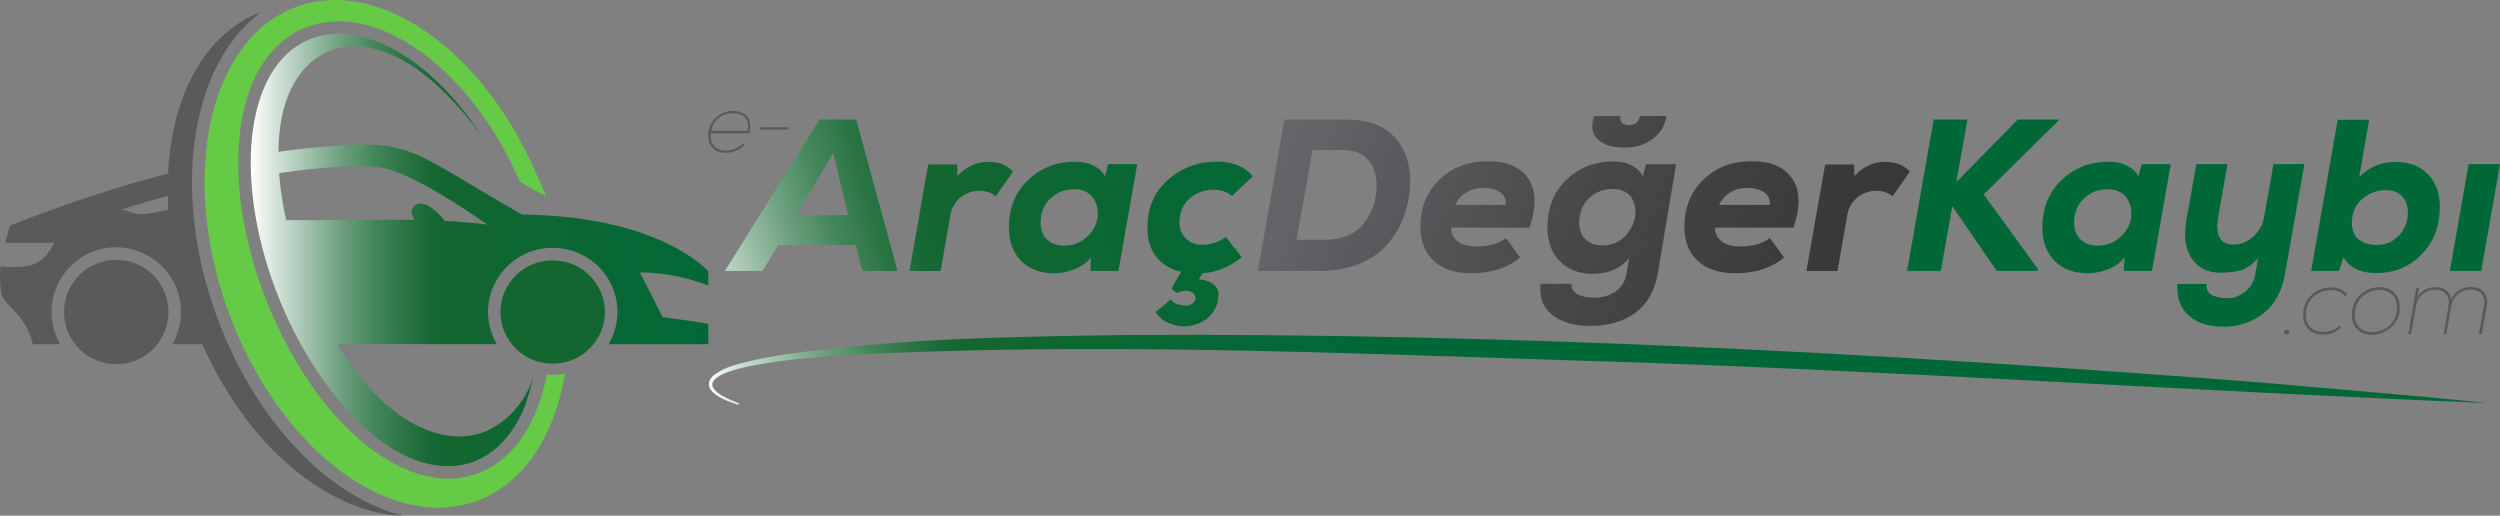 <?xml version="1.0" encoding="UTF-8"?>
<svg id="Layer_2" xmlns="http://www.w3.org/2000/svg" xmlns:xlink="http://www.w3.org/1999/xlink" viewBox="0 0 346.04 71.38">
  <rect x="0" y="0" width="346.04" height="71.38" fill="#808080" stroke="none"/>
  <defs>
    <style>
      .cls-1 {
        fill: url(#linear-gradient-15);
      }

      .cls-2 {
        fill: url(#linear-gradient-13);
      }

      .cls-3 {
        fill: #5a5a5a;
      }

      .cls-4 {
        fill: url(#linear-gradient-2);
      }

      .cls-5 {
        fill: url(#linear-gradient-10);
      }

      .cls-6 {
        fill: url(#linear-gradient-12);
      }

      .cls-7 {
        fill: #65ca46;
      }

      .cls-8 {
        fill: url(#linear-gradient-4);
      }

      .cls-9 {
        fill: #136630;
      }

      .cls-10 {
        fill: url(#linear-gradient-3);
      }

      .cls-11 {
        fill: url(#linear-gradient-5);
      }

      .cls-12 {
        fill: url(#linear-gradient-8);
      }

      .cls-13 {
        fill: url(#linear-gradient-14);
      }

      .cls-14 {
        fill: url(#linear-gradient-7);
      }

      .cls-15 {
        fill: url(#linear-gradient-9);
      }

      .cls-16 {
        fill: url(#linear-gradient-11);
      }

      .cls-17 {
        fill: url(#linear-gradient-6);
      }

      .cls-18 {
        fill: url(#linear-gradient-16);
      }

      .cls-19 {
        fill: url(#linear-gradient);
      }
    </style>
    <linearGradient id="linear-gradient" x1="34.71" y1="34.6" x2="98.03" y2="34.6" gradientUnits="userSpaceOnUse">
      <stop offset="0" stop-color="#fff"/>
      <stop offset=".05" stop-color="#d7e5dc"/>
      <stop offset=".13" stop-color="#9cbfa8"/>
      <stop offset=".2" stop-color="#6b9f7d"/>
      <stop offset=".27" stop-color="#44865b"/>
      <stop offset=".34" stop-color="#297443"/>
      <stop offset=".39" stop-color="#186935"/>
      <stop offset=".44" stop-color="#136630"/>
      <stop offset="1" stop-color="#006837"/>
    </linearGradient>
    <linearGradient id="linear-gradient-2" x1="92.28" y1="34.75" x2="174.51" y2="10.82" xlink:href="#linear-gradient"/>
    <linearGradient id="linear-gradient-3" x1="93.93" y1="40.43" x2="176.16" y2="16.5" xlink:href="#linear-gradient"/>
    <linearGradient id="linear-gradient-4" x1="95.57" y1="46.08" x2="177.81" y2="22.15" xlink:href="#linear-gradient"/>
    <linearGradient id="linear-gradient-5" x1="97.75" y1="53.55" x2="179.98" y2="29.62" xlink:href="#linear-gradient"/>
    <linearGradient id="linear-gradient-6" x1="160.15" y1="18.38" x2="269.18" y2="62.6" gradientUnits="userSpaceOnUse">
      <stop offset="0" stop-color="#fff"/>
      <stop offset="0" stop-color="#f2f2f3"/>
      <stop offset=".02" stop-color="#cccccd"/>
      <stop offset=".04" stop-color="#ababad"/>
      <stop offset=".06" stop-color="#909193"/>
      <stop offset=".08" stop-color="#7b7c7f"/>
      <stop offset=".11" stop-color="#6d6e70"/>
      <stop offset=".14" stop-color="#646568"/>
      <stop offset=".19" stop-color="#626366"/>
      <stop offset=".22" stop-color="#5e5f62"/>
      <stop offset=".51" stop-color="#474749"/>
      <stop offset=".78" stop-color="#39393a"/>
      <stop offset=".99" stop-color="#353435"/>
    </linearGradient>
    <linearGradient id="linear-gradient-7" x1="162.37" y1="12.89" x2="271.41" y2="57.11" xlink:href="#linear-gradient-6"/>
    <linearGradient id="linear-gradient-8" x1="164.96" y1="6.53" x2="273.99" y2="50.75" xlink:href="#linear-gradient-6"/>
    <linearGradient id="linear-gradient-9" x1="167.53" y1=".17" x2="276.57" y2="44.39" xlink:href="#linear-gradient-6"/>
    <linearGradient id="linear-gradient-10" x1="169.67" y1="-5.09" x2="278.7" y2="39.13" xlink:href="#linear-gradient-6"/>
    <linearGradient id="linear-gradient-11" x1="104.46" y1="76.6" x2="186.69" y2="52.68" xlink:href="#linear-gradient"/>
    <linearGradient id="linear-gradient-12" x1="106.74" y1="84.46" x2="188.97" y2="60.53" xlink:href="#linear-gradient"/>
    <linearGradient id="linear-gradient-13" x1="108.8" y1="91.52" x2="191.03" y2="67.6" xlink:href="#linear-gradient"/>
    <linearGradient id="linear-gradient-14" x1="108.57" y1="90.73" x2="190.8" y2="66.81" xlink:href="#linear-gradient"/>
    <linearGradient id="linear-gradient-15" x1="110.57" y1="97.62" x2="192.8" y2="73.69" xlink:href="#linear-gradient"/>
    <linearGradient id="linear-gradient-16" x1="107.41" y1="86.77" x2="189.65" y2="62.84" xlink:href="#linear-gradient"/>
  </defs>
  <g id="graphics">
    <g>
      <g>
        <path class="cls-7" d="M38.07,2.44c11-7.09,26.83,1.81,35.38,19.87.53,1.12,1.68,3.67,2.13,4.81,0,0-3.47-1.71-3.61-2.01-.18-.39-1.03-2.19-1.22-2.57C62.87,6.86,49.24-.93,40.26,4.86c-9.2,5.93-9.56,23.99-1.79,40.42,7.77,16.44,20.74,25.02,29.94,19.09,3.76-2.43,6.22-6.94,7.29-12.54.94.12,1.84.02,2.5-.11-1.18,7.1-4.28,12.94-9.2,16.11-11,7.09-26.84-1.81-35.38-19.87-8.54-18.06-6.55-38.45,4.44-45.54Z"/>
        <g>
          <path class="cls-9" d="M76.5,36.04c3.99,0,7.23,3.2,7.23,7.15s-3.24,7.15-7.23,7.15-7.23-3.2-7.23-7.15,3.24-7.15,7.23-7.15Z"/>
          <path class="cls-19" d="M85.46,43.19c0,1.62-.45,3.14-1.22,4.45h13.79s0-2.81,0-2.81c-2.17-.41-6.31-.93-6.31-.93l-3.15-6.19c4.26,0,7.76,1.14,9.46,1.81v-1.97s-6.57-7.66-25.76-7.85c-14.98-8.52-14.98-10.16-25.1-9.56-2.57.15-5.44.42-8.63.87.02-1.61.15-3.14.42-4.56,2.25-11.99,14.61-15.5,27.57,2.18C59.09,7.21,48.39,1.68,41.2,6.31c-8.28,5.34-8.61,22.49-1.16,38.24,4.23,8.95,12.69,19.98,22.02,19.98,4.92,0,8.5-3.37,10.47-8.01.54-1.42.98-2.97,1.35-4.61-.22.86-1.52,5.1-5.93,7.45-5.25,2.8-14.02.36-21.26-11.73h22.08c-.77-1.31-1.22-2.83-1.22-4.45,0-4.89,4.02-8.88,8.96-8.88s8.96,3.98,8.96,8.88ZM67.45,31.08c-1.96-.25-3.92-.4-5.9-.5-1.32-1.79-3.07-2.87-4.07-2.2-.77.51-.54,1.37-.13,2.06-5.6-.09-11.41.11-17.74.02-.5-2.23-.83-4.41-.98-6.49,6.69-1,12.04-1.21,14.48-.71,4.75.97,14.34,7.82,14.34,7.82Z"/>
        </g>
        <g>
          <path class="cls-3" d="M16.09,35.96c3.99,0,7.23,3.24,7.23,7.23s-3.24,7.23-7.23,7.23-7.23-3.24-7.23-7.23,3.24-7.23,7.23-7.23Z"/>
          <path class="cls-3" d="M.16,40.43c.28,2.02,3.27,2.66,4.38,7.21,6.71,0,.84,0,3.79,0-.76-1.31-1.2-2.83-1.2-4.45,0-4.94,4.02-8.96,8.96-8.96s8.96,4.02,8.96,8.96c0,1.62-.44,3.14-1.2,4.45,1.08,0-1.39,0,4.14,0,7.06,15.72,18.69,23.5,27.79,23.74-9.1-2.27-18.04-10.67-23.72-22.67-1.34-2.83-2.44-5.74-3.29-8.68-1.88-6.42-2.58-12.97-1.99-19.07.71-7.33,3.46-14.89,9.34-19.27-1,.37-1.98.84-2.92,1.44-6.1,3.87-9.49,11.67-9.94,20.89-6.42,1.66-13.68,3.97-21.87,7.19-.26.88-.49,1.67-.68,2.39h6.8s-1.12,2.75-3.55,3.18c-1.59.28-3.05.2-3.89.1-.11,1.14-.09,2.25.09,3.54ZM16.86,29c2.12-.69,4.24-1.32,6.36-1.89.01.64.04,1.28.08,1.93-.48.1-.97.19-1.47.3-3.25.67-3.11.07-4.97-.34Z"/>
        </g>
      </g>
      <g>
        <g>
          <path class="cls-3" d="M103.08,20.04c-.33.36-.74.64-1.22.83s-.96.29-1.45.29c-.69,0-1.26-.21-1.71-.64-.45-.43-.67-1.01-.67-1.74,0-.97.34-1.79,1.01-2.44.67-.65,1.47-.98,2.39-.98.4,0,.76.06,1.09.17.33.11.61.3.85.55.24.25.39.57.45.96s.02.86-.12,1.41h-5.32c-.08.78.09,1.38.49,1.78.4.41.93.61,1.59.61.41,0,.84-.09,1.29-.27.45-.18.81-.42,1.08-.72l.23.2ZM103.47,18.12c.16-.78.06-1.38-.31-1.8-.36-.42-.97-.63-1.8-.63-.71,0-1.32.21-1.85.62-.53.41-.89,1.02-1.08,1.81h5.04Z"/>
          <path class="cls-3" d="M105.22,17.62h3.97l-.06.33h-3.97l.06-.33Z"/>
        </g>
        <path class="cls-4" d="M118.45,33.91h-10.74l-2.16,3.59h-5.21l13.08-20.95h5.09l5.72,20.95h-4.88l-.9-3.59ZM115.34,21.19l-5.15,8.59h7.21l-2.07-8.59Z"/>
        <path class="cls-10" d="M132.5,22.75l.03,1.62c1.2-1.32,2.63-1.97,4.31-1.97,1.42,0,2.54.45,3.38,1.35l-2.39,3.41c-.62-.5-1.37-.75-2.25-.75-.98,0-1.85.3-2.62.91-.77.61-1.24,1.44-1.42,2.5l-1.35,7.69h-4.31l2.6-14.75h4.01Z"/>
        <path class="cls-8" d="M153.37,22.72h4.04l-2.6,14.78h-3.89l.09-1.86c-.58.72-1.34,1.26-2.27,1.62-.94.36-1.83.55-2.66.57-1.96.02-3.52-.53-4.68-1.66s-1.75-2.68-1.75-4.65c0-2.75.9-4.97,2.71-6.66,1.81-1.68,3.99-2.51,6.57-2.47.92,0,1.75.19,2.5.57s1.25.87,1.51,1.47l.45-1.71ZM145.41,27.46c-.92.85-1.38,1.96-1.38,3.34,0,1,.3,1.78.9,2.35.6.57,1.39.85,2.36.85,1.3,0,2.4-.45,3.31-1.36s1.36-1.93,1.36-3.07c0-.96-.29-1.76-.85-2.41-.57-.65-1.38-.97-2.44-.97-1.26,0-2.34.42-3.26,1.27Z"/>
        <path class="cls-11" d="M162.06,41.45c.28.44.83.71,1.66.82.83.11,1.39-.11,1.69-.67.14-.34.09-.64-.15-.91-.24-.27-.57-.42-.99-.45-.42-.03-.88.08-1.38.31l-.75-.57,1.35-2.36c-1.42-.32-2.55-.99-3.4-2.02-.85-1.03-1.27-2.38-1.27-4.05,0-2.77.95-5,2.86-6.67,1.9-1.68,4.14-2.51,6.72-2.51,2.25,0,3.92.68,5,2.04l-2.87,2.72c-.66-.58-1.54-.87-2.63-.87-1.26,0-2.34.41-3.26,1.24-.92.83-1.38,1.91-1.38,3.25,0,.96.3,1.72.91,2.29.61.57,1.37.85,2.29.85.52,0,1.08-.1,1.69-.3.61-.2,1.11-.47,1.51-.81l2.21,2.81c-1.58,1.32-3.38,2.07-5.42,2.24l-.51.84c.92.08,1.61.32,2.07.73.46.41.67.84.64,1.3-.03.46-.09.9-.17,1.32-.4,1.24-1.18,2.12-2.35,2.65s-2.35.64-3.56.33c-1.21-.31-2.08-.91-2.62-1.81l2.1-1.74Z"/>
        <path class="cls-17" d="M186.39,16.55c2.93,0,5.13.79,6.6,2.38,1.47,1.59,2.2,3.62,2.2,6.09,0,1.56-.24,3.05-.72,4.49s-1.2,2.76-2.16,3.98-2.26,2.19-3.92,2.92c-1.66.73-3.55,1.09-5.69,1.09h-8.59l3.68-20.95h8.59ZM179.48,33.19h3.98c1.08,0,2.04-.17,2.89-.51.85-.34,1.53-.78,2.03-1.32.51-.54.93-1.15,1.27-1.84.34-.69.57-1.36.7-2.01.13-.65.19-1.29.19-1.93,0-1.4-.39-2.55-1.17-3.46s-2.02-1.36-3.71-1.36h-3.98l-2.21,12.42Z"/>
        <path class="cls-14" d="M200.86,31.52c-.02.76.28,1.38.9,1.87.62.49,1.51.73,2.66.73,1.66,0,3-.39,4.04-1.17l1.94,2.69c-1.74,1.46-3.98,2.18-6.73,2.18-2.27,0-4.02-.58-5.24-1.73-1.22-1.16-1.83-2.72-1.83-4.7,0-2.63.87-4.8,2.62-6.51s3.99-2.56,6.72-2.56,4.47.8,5.58,2.39,1.17,3.86.19,6.79h-10.86ZM208.43,28.37c.08-.76-.18-1.34-.78-1.75-.6-.41-1.38-.61-2.33-.61-.88,0-1.67.21-2.36.63s-1.21,1-1.53,1.73h7Z"/>
        <path class="cls-12" d="M217.51,39.3c-.02.66.28,1.14.88,1.45s1.37.46,2.29.46c1.06,0,2.02-.27,2.87-.82.86-.55,1.39-1.41,1.59-2.59l.36-2.07c-1.18,1.42-2.81,2.14-4.91,2.18-1.93.02-3.49-.55-4.65-1.71s-1.75-2.72-1.75-4.7c0-2.79.9-5.03,2.71-6.7,1.81-1.68,3.99-2.49,6.57-2.45.92,0,1.74.19,2.45.58.72.39,1.21.88,1.47,1.48l.45-1.68h4.16l-2.54,15.14c-.44,2.43-1.48,4.25-3.13,5.45-1.65,1.2-3.73,1.79-6.24,1.79-2.17,0-3.92-.5-5.22-1.51-1.31-1.01-1.85-2.45-1.63-4.32h4.28ZM219.95,27.43c-.91.85-1.36,1.98-1.36,3.4,0,1,.3,1.77.9,2.32.6.55,1.38.82,2.33.82,1.62,0,2.87-.7,3.77-2.1.76-1.22.97-2.42.63-3.62-.36-1.28-1.24-1.97-2.63-2.09h-.36c-1.28,0-2.37.42-3.28,1.27ZM230.67,16.07c-.2,1.32-.84,2.37-1.93,3.17-1.09.8-2.39,1.2-3.91,1.2-1.6,0-2.81-.37-3.64-1.12-.83-.75-1.01-1.83-.55-3.25h3.65c-.1.46-.01.78.25.97.27.19.57.28.91.28.88,0,1.4-.42,1.56-1.26h3.65Z"/>
        <path class="cls-15" d="M237.39,31.52c-.02.76.28,1.38.9,1.87.62.49,1.51.73,2.66.73,1.66,0,3-.39,4.04-1.17l1.95,2.69c-1.74,1.46-3.98,2.18-6.73,2.18-2.27,0-4.02-.58-5.24-1.73-1.22-1.16-1.83-2.72-1.83-4.7,0-2.63.87-4.8,2.62-6.51s3.99-2.56,6.72-2.56,4.47.8,5.58,2.39c1.11,1.6,1.17,3.86.19,6.79h-10.86ZM244.96,28.37c.08-.76-.18-1.34-.78-1.75-.6-.41-1.38-.61-2.33-.61-.88,0-1.67.21-2.36.63s-1.21,1-1.53,1.73h7Z"/>
        <path class="cls-5" d="M256.64,22.75l.03,1.62c1.2-1.32,2.63-1.97,4.31-1.97,1.42,0,2.54.45,3.38,1.35l-2.39,3.41c-.62-.5-1.37-.75-2.24-.75-.98,0-1.85.3-2.62.91-.77.61-1.24,1.44-1.42,2.5l-1.35,7.69h-4.31l2.6-14.75h4.01Z"/>
        <path class="cls-16" d="M284.96,16.67l-10.39,10.24,7.51,10.32-.06.27h-5.63l-6.16-8.95-1.59,8.95h-4.67l3.68-20.95h4.67l-1.53,8.65,8.5-8.65h5.66v.12Z"/>
        <path class="cls-6" d="M296.43,22.72h4.04l-2.6,14.78h-3.89l.09-1.86c-.58.72-1.34,1.26-2.28,1.62-.94.36-1.83.55-2.66.57-1.95.02-3.52-.53-4.68-1.66s-1.75-2.68-1.75-4.65c0-2.75.9-4.97,2.71-6.66,1.81-1.68,4-2.51,6.57-2.47.92,0,1.75.19,2.5.57s1.25.87,1.51,1.47l.45-1.71ZM288.47,27.46c-.92.85-1.38,1.96-1.38,3.34,0,1,.3,1.78.9,2.35.6.57,1.39.85,2.36.85,1.3,0,2.4-.45,3.31-1.36s1.36-1.93,1.36-3.07c0-.96-.29-1.76-.85-2.41-.57-.65-1.38-.97-2.44-.97-1.26,0-2.34.42-3.26,1.27Z"/>
        <path class="cls-2" d="M308.32,22.72l-1.32,7.54c-.18,1.06-.1,1.92.22,2.59.33.67.98,1,1.96,1s1.9-.37,2.71-1.11c.81-.74,1.3-1.62,1.48-2.63l1.32-7.39h4.28l-2.69,15.2c-.42,2.41-1.42,4.23-2.99,5.46-1.58,1.23-3.4,1.84-5.48,1.84s-3.61-.49-4.79-1.48c-1.18-.99-1.73-2.47-1.65-4.44h4.04c-.02.78.25,1.3.81,1.57.56.27,1.29.4,2.18.4.82,0,1.61-.3,2.36-.9.76-.6,1.23-1.41,1.41-2.42l.39-2.21c-.82.88-1.6,1.43-2.33,1.66s-1.72.34-2.93.34c-1.76,0-3.07-.66-3.95-1.99-.88-1.33-1.11-3.15-.69-5.46l1.35-7.57h4.31Z"/>
        <path class="cls-13" d="M327.93,16.58l-1.38,7.93c1.38-1.4,3.04-2.1,5-2.1s3.4.56,4.5,1.68c1.11,1.12,1.66,2.64,1.66,4.58,0,2.63-.84,4.81-2.53,6.54s-3.78,2.59-6.3,2.59c-2.12,0-3.62-.73-4.52-2.18l-.6,1.88h-3.86l3.68-20.92h4.34ZM326.99,27.52c-.97.81-1.45,1.91-1.45,3.31,0,1.06.32,1.83.97,2.33.65.5,1.45.75,2.41.75,1.28,0,2.32-.44,3.14-1.32.82-.88,1.23-1.94,1.23-3.17,0-.94-.27-1.69-.81-2.26-.54-.57-1.28-.85-2.21-.85-1.22,0-2.31.4-3.28,1.21Z"/>
        <path class="cls-1" d="M339.1,37.5l2.6-14.78h4.34l-2.6,14.78h-4.34Z"/>
        <g>
          <path class="cls-3" d="M316.25,45.72c.09-.07.19-.11.3-.11.08,0,.15.03.21.08s.09.12.09.21c0,.29-.15.43-.44.43-.19,0-.29-.1-.29-.3,0-.13.04-.23.13-.31Z"/>
          <path class="cls-3" d="M324.03,45.37c-.74.63-1.56.95-2.47.95-.86,0-1.54-.25-2.03-.75s-.74-1.16-.74-2c0-1.1.38-2.01,1.14-2.72s1.69-1.07,2.79-1.07c.9,0,1.63.32,2.17.96l-.29.25c-.42-.56-1.08-.83-1.96-.83-.94,0-1.75.31-2.43.92s-1.03,1.43-1.03,2.47c0,.76.21,1.35.64,1.77.43.42,1.03.62,1.8.62.82,0,1.56-.28,2.2-.83l.21.26Z"/>
          <path class="cls-3" d="M326.7,40.82c.78-.72,1.68-1.08,2.73-1.08.79,0,1.44.25,1.96.76.52.51.78,1.18.78,2.01,0,1.15-.39,2.08-1.17,2.78s-1.69,1.05-2.73,1.05c-.79,0-1.44-.24-1.96-.73-.52-.49-.77-1.15-.77-1.99,0-1.15.39-2.09,1.16-2.81ZM331.11,40.78c-.45-.44-1.03-.66-1.75-.66-.9,0-1.7.32-2.39.96-.69.64-1.04,1.47-1.04,2.49,0,.75.22,1.33.66,1.76.44.43,1.02.64,1.75.64.92,0,1.72-.31,2.41-.94.69-.63,1.03-1.45,1.03-2.47,0-.75-.22-1.34-.67-1.78Z"/>
          <path class="cls-3" d="M334.47,39.84h.39l-.23,1.24c.26-.45.61-.79,1.05-1.01s.9-.33,1.39-.33c.57,0,1.07.14,1.48.41.42.27.65.7.72,1.28.28-.56.66-.99,1.16-1.28.5-.29,1.02-.43,1.58-.43.8,0,1.4.24,1.8.73.4.49.54,1.11.4,1.87l-.69,3.94h-.39l.69-3.94c.11-.7,0-1.25-.32-1.64s-.84-.59-1.54-.59c-.66,0-1.24.21-1.74.63-.5.42-.8.97-.92,1.63l-.69,3.9h-.39l.69-3.9c.11-.7,0-1.25-.36-1.65s-.87-.6-1.57-.6c-.64.02-1.2.23-1.68.64-.48.41-.77.95-.88,1.61l-.69,3.9h-.39l1.13-6.43Z"/>
        </g>
        <path class="cls-18" d="M102.18,56.03c-1.63-.5-5.49-1.89-3.51-3.99,1.62-1.34,3.72-1.7,5.67-2.19,1.3-.29,2.6-.51,3.91-.73,15.64-2.28,31.51-2.51,47.27-2.75,52.51-.32,105.03,2.5,157.37,6.57,4.44.39,19.06,1.65,23.54,2.06,0,0,7.84.78,7.84.78-41.31-1.64-84-4.63-125.81-5.87-34.07-1.09-68.22-2.59-102.27-.7-3.92.28-7.84.62-11.71,1.34-2.39.43-9.14,1.9-4.01,4.49.58.3,1.18.55,1.79.76l-.08.24h0Z"/>
      </g>
    </g>
  </g>
</svg>